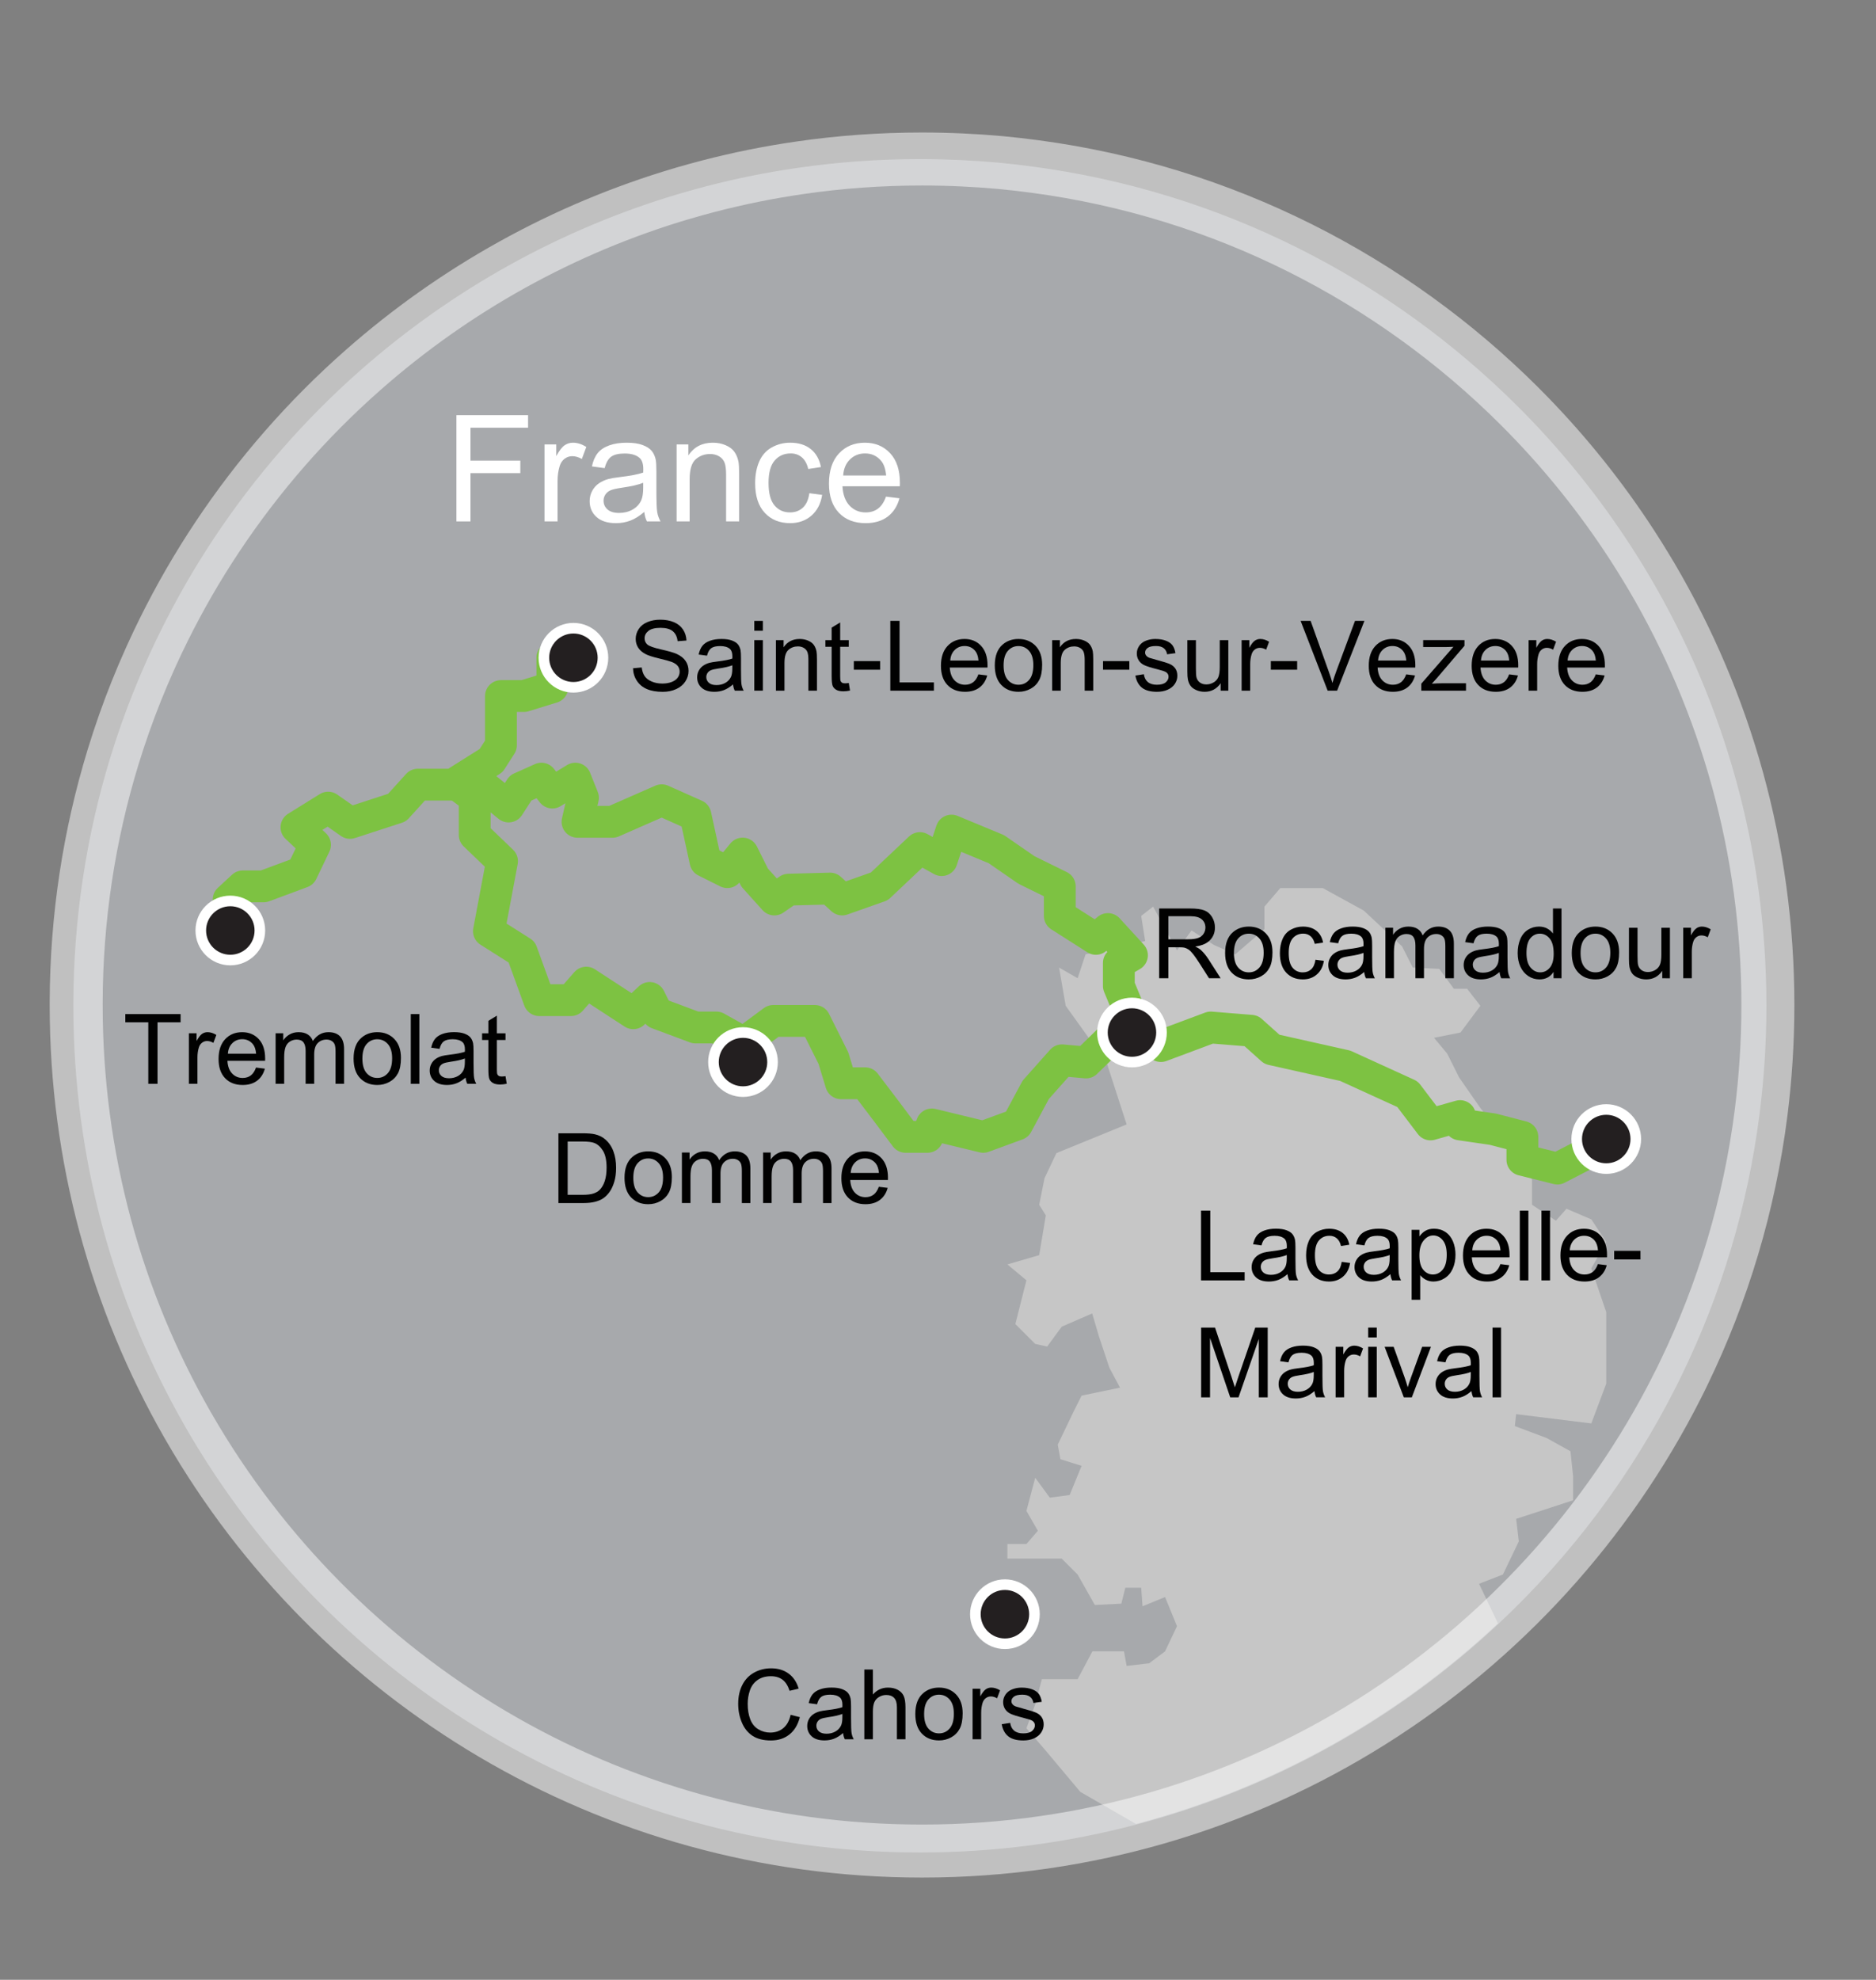<?xml version="1.0" encoding="utf-8"?>
<!-- Generator: Adobe Illustrator 16.0.0, SVG Export Plug-In . SVG Version: 6.00 Build 0)  -->
<!DOCTYPE svg PUBLIC "-//W3C//DTD SVG 1.1//EN" "http://www.w3.org/Graphics/SVG/1.1/DTD/svg11.dtd">
<svg version="1.1" id="Layer_1" xmlns="http://www.w3.org/2000/svg" xmlns:xlink="http://www.w3.org/1999/xlink" x="0px" y="0px"
	 width="354px" height="373.5px" viewBox="47.201 0 354 373.5" enable-background="new 47.201 0 354 373.5" xml:space="preserve">
<rect x="47.201" y="0" width="354" height="373.5" fill="#808080" stroke="none"/>
<path fill="#A7A9AC" d="M380.396,189.744c0,6.865-0.438,13.637-1.273,20.273v0.01c-2.219,17.465-7.254,34.039-14.643,49.264
	c-0.356,0.744-0.714,1.477-1.087,2.199c0,0.008,0,0.018-0.012,0.029c-26.272,52.106-80.264,87.84-142.594,87.84
	c-59.131,0-110.736-32.148-138.316-79.908c-0.126-0.199-0.241-0.408-0.357-0.615c-13.324-23.316-20.943-50.322-20.943-79.092v-0.461
	c0.042-16.042,2.457-31.519,6.899-46.109c0.667-2.195,1.388-4.369,2.141-6.522c1.453-4.118,3.074-8.162,4.85-12.123
	c0.136-0.314,0.282-0.627,0.427-0.94c0.712-1.558,1.444-3.115,2.207-4.64c2.999-6.052,6.363-11.883,10.085-17.474
	c7.775-11.694,17.055-22.312,27.57-31.561c17.18-15.133,37.643-26.618,60.185-33.276c0,0,0,0,0.011,0
	c1.661-0.491,3.334-0.951,5.016-1.389c5.57-1.442,11.267-2.603,17.067-3.438c7.555-1.108,15.288-1.672,23.158-1.672
	c4.986,0,9.908,0.23,14.776,0.668c2.206,0.209,4.401,0.459,6.575,0.753c35.479,4.734,67.262,21.132,91.393,45.21
	c7.494,7.483,14.256,15.708,20.148,24.549c1.673,2.509,3.272,5.079,4.817,7.682C372.411,132.693,380.396,160.283,380.396,189.744z"
	/>
<path fill="none" stroke="#A7A9AC" stroke-width="0.25" stroke-miterlimit="10" d="M380.397,189.742
	c0,6.869-0.439,13.64-1.279,20.279v0.011c-2.21,17.46-7.25,34.03-14.642,49.26c-0.35,0.74-0.71,1.479-1.079,2.2
	c0,0.01,0,0.02-0.021,0.029c-8.49,16.851-19.88,31.979-33.51,44.739c-19,17.812-42.36,31.011-68.311,37.841
	c-13.01,3.431-26.68,5.26-40.77,5.26c-59.13,0-110.74-32.149-138.32-79.909c-0.12-0.2-0.24-0.41-0.35-0.62
	c-13.33-23.311-20.95-50.32-20.95-79.09v-0.46c0.05-16.04,2.46-31.521,6.9-46.11c0.67-2.19,1.39-4.37,2.14-6.52
	c1.46-4.12,3.08-8.16,4.85-12.12c0.14-0.32,0.29-0.63,0.43-0.94c0.71-1.56,1.44-3.12,2.21-4.64c3-6.06,6.36-11.89,10.08-17.48
	c7.78-11.69,17.06-22.31,27.57-31.56c17.18-15.13,37.65-26.62,60.19-33.27c0,0,0,0,0.01,0c1.66-0.5,3.33-0.95,5.01-1.39
	c5.57-1.45,11.27-2.61,17.07-3.44c7.561-1.11,15.29-1.67,23.16-1.67c4.99,0,9.91,0.23,14.779,0.66c2.201,0.21,4.4,0.46,6.57,0.76
	c35.48,4.73,67.259,21.13,91.391,45.21c7.5,7.48,14.26,15.71,20.148,24.55c1.682,2.51,3.28,5.07,4.82,7.68
	C372.408,132.692,380.397,160.282,380.397,189.742z"/>
<path fill="#C6C6C6" d="M347.478,239.292l2.82,8.25v13.5l-2.82,7.5l-14.18-1.75l-0.25,2.25l6,2.25l4.5,2.5l0.5,4.75v4.5l-10.75,3.5
	l0.5,4.25l-3,6.25l-4.5,1.75l3.57,7.47c-19,17.812-42.36,31.01-68.311,37.84l-10.51-6.06l-6.5-7.75l-3.66-4.25l1.66-4.5l1.25-4.75
	h6.75l2.79-5.25h5.96l0.5,2.75l4.25-0.5l3-2.25l2.25-4.75l-2.25-5.5l-4.25,1.75l-0.25-3.5h-3l-0.75,3l-5,0.25l-3.25-5.75l-3-3
	h-10.25v-2.75h3.59l2.16-2.5l-2.16-3.75l1.66-6.25l2.75,3.75l3.75-0.5l2.25-5.5l-4-1.25l-0.5-2.75l3-6.25l1.5-3l7.25-1.5l-2-3.75
	l-2-6l-1.25-4.25l-5.75,2.5l-2.75,3.75l-2.25-0.5l-3.75-3.75l2.09-8.25l-3.59-3l6-1.75l1.25-7.5l-1.25-2l1-5l2.25-4.75l13.25-5.41
	l-3.75-11.59l-7.75-10.79l-1.25-7.21l3.5,2.01l1.5-4.51l11.25-2.5l-0.75-4.75l2.25-1.75l4.5,8.25l2.75-3.75l4.25,2.75l4,1.75
	l5.5-4.75v-4.25l3-3.5h8l7.75,4.25l7.221,6.75l2.029,4l5,0.25l2.75,3.75h2.5l2.5,3.21l-3.75,5.04l-5,1l2.5,3l2.25,4.5l4,5.75l6.25,8
	l3.5,5.5v4.75l4.5,3l2-2.25l4.68,2l2.82,4.25L347.478,239.292z"/>
<g>
	
		<polyline fill="none" stroke="#7DC242" stroke-width="6" stroke-linecap="round" stroke-linejoin="round" stroke-miterlimit="10" points="
		90.346,169.697 93.027,167.221 96.949,167.221 104.171,164.538 106.647,159.379 103.14,156.077 109.124,152.362 113.251,155.252 
		122.125,152.362 126.046,148.029 132.649,148.029 139.873,143.489 141.729,140.6 141.729,131.313 146.064,131.313 151.43,129.663 
		151.43,124.091 	"/>
	
		<polyline fill="none" stroke="#7DC242" stroke-width="6" stroke-linecap="round" stroke-linejoin="round" stroke-miterlimit="10" points="
		134.301,148.648 136.777,150.505 136.777,157.521 141.937,162.475 139.46,175.682 145.651,179.603 148.953,188.684 
		154.938,188.684 157.826,185.381 166.7,191.159 169.795,188.27 171.24,191.159 178.432,193.842 182.384,193.842 187.543,196.73 
		193.115,192.604 200.957,192.604 204.465,199.62 205.909,204.367 210.45,204.367 214.37,209.525 218.085,214.479 222.212,214.479 
		223.038,212.133 232.737,214.479 239.134,212.133 242.643,205.604 247.596,200.033 252.135,200.445 259.977,192.811 
		266.271,197.35 275.661,193.842 283.296,194.461 287.217,197.969 301.044,201.064 312.807,206.43 317.14,212.133 322.712,210.557 
		322.712,212.133 328.903,213.033 334.475,214.479 334.475,218.813 341.078,220.463 347.476,217.161 	"/>
	
		<polyline fill="none" stroke="#7DC242" stroke-width="6" stroke-linecap="round" stroke-linejoin="round" stroke-miterlimit="10" points="
		136.158,148.648 138.841,148.648 143.175,152.156 145.444,148.648 149.366,146.894 151.43,149.525 155.763,146.894 
		157.208,150.505 156.175,155.045 162.779,155.045 172.066,150.97 178.432,153.807 180.32,162.475 184.448,164.538 187.337,161.03 
		189.606,165.57 193.321,169.697 196.004,167.84 203.846,167.634 206.116,169.697 213.132,167.221 220.783,159.998 224.896,162.268 
		226.752,156.696 235.214,160.205 240.889,164.125 247.183,167.221 247.183,172.793 253.992,177.126 256.263,175.269 
		260.802,180.222 258.326,181.667 258.326,186 260.802,191.984 	"/>
</g>
<g>
	<path fill="#010101" d="M196.39,323.514l1.742,0.439c-0.365,1.431-1.022,2.521-1.97,3.271c-0.949,0.752-2.108,1.127-3.479,1.127
		c-1.418,0-2.572-0.289-3.461-0.865c-0.889-0.578-1.565-1.414-2.029-2.51c-0.464-1.097-0.696-2.271-0.696-3.528
		c0-1.37,0.262-2.565,0.786-3.587c0.524-1.021,1.269-1.795,2.236-2.324c0.966-0.53,2.03-0.795,3.191-0.795
		c1.316,0,2.424,0.335,3.322,1.006c0.898,0.67,1.523,1.611,1.876,2.828l-1.715,0.402c-0.305-0.957-0.748-1.654-1.329-2.092
		c-0.581-0.437-1.311-0.654-2.191-0.654c-1.011,0-1.857,0.242-2.536,0.727c-0.679,0.484-1.157,1.137-1.432,1.953
		s-0.413,1.66-0.413,2.527c0,1.119,0.163,2.096,0.489,2.932c0.326,0.834,0.833,1.459,1.521,1.871
		c0.688,0.414,1.434,0.619,2.236,0.619c0.975,0,1.801-0.281,2.478-0.844C195.693,325.454,196.15,324.621,196.39,323.514z"/>
	<path fill="#010101" d="M206.292,326.951c-0.599,0.51-1.175,0.869-1.728,1.078c-0.554,0.209-1.148,0.313-1.782,0.313
		c-1.047,0-1.853-0.256-2.415-0.768c-0.562-0.513-0.844-1.166-0.844-1.962c0-0.467,0.106-0.895,0.318-1.279
		c0.212-0.385,0.491-0.695,0.835-0.93c0.344-0.233,0.732-0.409,1.163-0.529c0.317-0.084,0.796-0.165,1.437-0.243
		c1.305-0.153,2.266-0.34,2.882-0.557c0.006-0.222,0.009-0.361,0.009-0.423c0-0.657-0.153-1.12-0.458-1.391
		c-0.413-0.365-1.026-0.548-1.84-0.548c-0.76,0-1.321,0.134-1.684,0.399c-0.362,0.267-0.63,0.738-0.803,1.414l-1.58-0.215
		c0.144-0.678,0.38-1.224,0.709-1.64c0.329-0.416,0.805-0.735,1.428-0.961c0.622-0.226,1.343-0.337,2.164-0.337
		c0.814,0,1.475,0.096,1.984,0.288c0.509,0.19,0.883,0.432,1.123,0.723c0.239,0.289,0.407,0.656,0.502,1.101
		c0.054,0.274,0.081,0.771,0.081,1.49v2.153c0,1.502,0.034,2.453,0.103,2.851c0.069,0.398,0.205,0.779,0.409,1.146h-1.688
		C206.448,327.793,206.34,327.4,206.292,326.951z M206.158,323.343c-0.586,0.239-1.466,0.442-2.639,0.61
		c-0.665,0.096-1.134,0.203-1.41,0.322c-0.276,0.121-0.488,0.295-0.637,0.525c-0.15,0.23-0.225,0.486-0.225,0.768
		c0,0.432,0.163,0.791,0.489,1.078c0.326,0.287,0.804,0.432,1.432,0.432c0.622,0,1.176-0.137,1.661-0.409s0.841-0.646,1.068-1.118
		c0.173-0.363,0.26-0.902,0.26-1.615L206.158,323.343L206.158,323.343z"/>
	<path fill="#010101" d="M210.296,328.128v-13.161h1.616v4.723c0.754-0.875,1.706-1.312,2.855-1.312c0.706,0,1.32,0.14,1.84,0.417
		c0.521,0.279,0.893,0.664,1.118,1.154s0.337,1.203,0.337,2.137v6.042h-1.616v-6.042c0-0.809-0.175-1.396-0.525-1.764
		c-0.35-0.369-0.845-0.553-1.486-0.553c-0.479,0-0.929,0.125-1.351,0.373c-0.422,0.247-0.723,0.584-0.902,1.01
		c-0.179,0.425-0.269,1.012-0.269,1.76v5.216H210.296L210.296,328.128z"/>
	<path fill="#010101" d="M219.92,323.361c0-1.766,0.491-3.074,1.473-3.924c0.82-0.707,1.819-1.061,2.999-1.061
		c1.311,0,2.382,0.43,3.214,1.288s1.248,2.046,1.248,3.562c0,1.227-0.184,2.19-0.552,2.895c-0.368,0.704-0.904,1.25-1.607,1.639
		c-0.703,0.389-1.471,0.584-2.303,0.584c-1.335,0-2.414-0.428-3.237-1.283C220.332,326.203,219.92,324.971,219.92,323.361z
		 M221.582,323.361c0,1.221,0.266,2.135,0.799,2.742c0.533,0.606,1.203,0.91,2.011,0.91c0.802,0,1.469-0.306,2.002-0.914
		c0.533-0.611,0.799-1.543,0.799-2.793c0-1.18-0.268-2.072-0.803-2.681c-0.535-0.608-1.202-0.911-1.998-0.911
		c-0.808,0-1.479,0.303-2.011,0.907C221.848,321.227,221.582,322.141,221.582,323.361z"/>
	<path fill="#010101" d="M230.729,328.128v-9.534h1.455v1.445c0.371-0.676,0.714-1.123,1.028-1.338s0.66-0.323,1.037-0.323
		c0.544,0,1.098,0.174,1.661,0.521l-0.556,1.5c-0.395-0.233-0.79-0.351-1.186-0.351c-0.353,0-0.67,0.106-0.951,0.319
		c-0.282,0.212-0.482,0.507-0.602,0.884c-0.18,0.575-0.27,1.203-0.27,1.886v4.991H230.729L230.729,328.128z"/>
	<path fill="#010101" d="M236.224,325.281l1.598-0.25c0.09,0.64,0.34,1.131,0.75,1.472c0.41,0.341,0.983,0.513,1.719,0.513
		c0.742,0,1.293-0.152,1.652-0.453c0.359-0.303,0.539-0.658,0.539-1.063c0-0.365-0.159-0.651-0.476-0.862
		c-0.221-0.144-0.772-0.326-1.652-0.548c-1.185-0.299-2.006-0.56-2.464-0.776c-0.458-0.219-0.805-0.521-1.042-0.906
		c-0.236-0.387-0.354-0.813-0.354-1.279c0-0.425,0.097-0.818,0.292-1.18c0.194-0.363,0.459-0.664,0.794-0.902
		c0.251-0.186,0.594-0.344,1.028-0.473s0.899-0.192,1.396-0.192c0.748,0,1.405,0.108,1.971,0.323s0.983,0.508,1.252,0.875
		c0.27,0.369,0.455,0.861,0.557,1.477l-1.58,0.217c-0.072-0.49-0.28-0.875-0.624-1.149c-0.344-0.274-0.831-0.412-1.459-0.412
		c-0.742,0-1.272,0.123-1.589,0.367c-0.317,0.246-0.476,0.532-0.476,0.862c0,0.209,0.066,0.397,0.198,0.564
		c0.131,0.174,0.338,0.318,0.619,0.432c0.162,0.061,0.638,0.197,1.428,0.412c1.143,0.307,1.94,0.557,2.393,0.75
		c0.452,0.195,0.807,0.479,1.064,0.85c0.257,0.371,0.386,0.832,0.386,1.382c0,0.539-0.157,1.047-0.471,1.522
		s-0.768,0.844-1.36,1.104s-1.263,0.391-2.011,0.391c-1.239,0-2.183-0.258-2.833-0.771
		C236.819,327.061,236.404,326.293,236.224,325.281z"/>
</g>
<circle fill="#231F20" stroke="#FFFFFF" stroke-width="2" stroke-miterlimit="10" cx="236.827" cy="304.532" r="5.575"/>
<circle fill="#231F20" stroke="#FFFFFF" stroke-width="2" stroke-miterlimit="10" cx="350.298" cy="214.888" r="5.575"/>
<g>
	<path fill="#010101" d="M152.577,226.964v-13.161h4.534c1.023,0,1.805,0.063,2.343,0.188c0.754,0.174,1.397,0.487,1.93,0.942
		c0.694,0.586,1.213,1.336,1.558,2.25c0.345,0.912,0.517,1.955,0.517,3.129c0,0.998-0.117,1.886-0.35,2.656
		c-0.233,0.771-0.533,1.411-0.898,1.917c-0.365,0.505-0.765,0.903-1.199,1.194c-0.434,0.29-0.958,0.51-1.571,0.659
		c-0.614,0.149-1.318,0.225-2.114,0.225H152.577z M154.319,225.41h2.81c0.868,0,1.549-0.08,2.042-0.242
		c0.494-0.161,0.887-0.389,1.181-0.682c0.413-0.413,0.734-0.969,0.965-1.666s0.346-1.543,0.346-2.536
		c0-1.376-0.226-2.435-0.678-3.173c-0.452-0.74-1.001-1.234-1.647-1.486c-0.467-0.18-1.218-0.27-2.253-0.27h-2.765L154.319,225.41
		L154.319,225.41z"/>
	<path fill="#010101" d="M165.047,222.197c0-1.766,0.491-3.074,1.473-3.924c0.82-0.707,1.819-1.061,2.999-1.061
		c1.311,0,2.382,0.43,3.214,1.288s1.248,2.046,1.248,3.562c0,1.227-0.184,2.19-0.552,2.895c-0.368,0.704-0.904,1.25-1.607,1.639
		c-0.703,0.389-1.471,0.584-2.303,0.584c-1.335,0-2.414-0.428-3.237-1.283C165.459,225.039,165.047,223.807,165.047,222.197z
		 M166.708,222.197c0,1.221,0.266,2.135,0.799,2.742c0.533,0.606,1.203,0.91,2.011,0.91c0.802,0,1.469-0.306,2.002-0.914
		c0.533-0.611,0.799-1.543,0.799-2.793c0-1.18-0.268-2.072-0.803-2.681c-0.535-0.608-1.202-0.911-1.998-0.911
		c-0.808,0-1.479,0.303-2.011,0.907C166.975,220.063,166.708,220.977,166.708,222.197z"/>
	<path fill="#010101" d="M175.875,226.964v-9.534h1.445v1.338c0.299-0.467,0.697-0.843,1.194-1.127
		c0.497-0.285,1.063-0.427,1.697-0.427c0.706,0,1.285,0.147,1.737,0.44c0.452,0.293,0.771,0.703,0.956,1.229
		c0.754-1.113,1.736-1.67,2.945-1.67c0.945,0,1.673,0.264,2.182,0.786c0.508,0.522,0.763,1.33,0.763,2.419v6.545h-1.607v-6.007
		c0-0.646-0.052-1.11-0.157-1.396c-0.105-0.285-0.295-0.514-0.57-0.688s-0.599-0.262-0.97-0.262c-0.67,0-1.227,0.225-1.67,0.67
		c-0.443,0.445-0.664,1.16-0.664,2.141v5.54h-1.616v-6.194c0-0.719-0.132-1.258-0.395-1.615c-0.263-0.359-0.694-0.539-1.293-0.539
		c-0.455,0-0.875,0.119-1.261,0.359c-0.386,0.238-0.666,0.588-0.839,1.049c-0.174,0.461-0.26,1.127-0.26,1.994v4.946h-1.617V226.964
		z"/>
	<path fill="#010101" d="M191.191,226.964v-9.534h1.445v1.338c0.299-0.467,0.697-0.843,1.194-1.127
		c0.497-0.285,1.063-0.427,1.697-0.427c0.706,0,1.285,0.147,1.737,0.44c0.452,0.293,0.771,0.703,0.956,1.229
		c0.754-1.113,1.736-1.67,2.945-1.67c0.945,0,1.673,0.264,2.182,0.786c0.508,0.522,0.763,1.33,0.763,2.419v6.545h-1.607v-6.007
		c0-0.646-0.052-1.11-0.157-1.396s-0.295-0.514-0.57-0.688s-0.599-0.262-0.97-0.262c-0.67,0-1.227,0.225-1.67,0.67
		c-0.443,0.445-0.664,1.16-0.664,2.141v5.54h-1.616v-6.194c0-0.719-0.132-1.258-0.395-1.615c-0.263-0.359-0.694-0.539-1.293-0.539
		c-0.455,0-0.875,0.119-1.261,0.359c-0.386,0.238-0.666,0.588-0.839,1.049c-0.174,0.461-0.26,1.127-0.26,1.994v4.946h-1.617V226.964
		z"/>
	<path fill="#010101" d="M213.034,223.895l1.67,0.205c-0.263,0.978-0.751,1.732-1.463,2.271c-0.712,0.539-1.622,0.809-2.729,0.809
		c-1.395,0-2.5-0.43-3.317-1.289c-0.817-0.857-1.226-2.063-1.226-3.613c0-1.604,0.413-2.849,1.239-3.733
		c0.826-0.887,1.897-1.329,3.214-1.329c1.275,0,2.316,0.436,3.124,1.303s1.212,2.088,1.212,3.662c0,0.096-0.003,0.239-0.009,0.432
		h-7.11c0.06,1.048,0.356,1.85,0.889,2.406c0.533,0.556,1.197,0.834,1.993,0.834c0.593,0,1.098-0.154,1.517-0.467
		C212.457,225.073,212.789,224.576,213.034,223.895z M207.729,221.281h5.324c-0.072-0.803-0.275-1.404-0.61-1.805
		c-0.515-0.623-1.182-0.935-2.002-0.935c-0.743,0-1.366,0.248-1.872,0.744C208.062,219.785,207.782,220.449,207.729,221.281z"/>
</g>
<g>
	<path fill="#010101" d="M265.937,184.556v-13.162h5.836c1.173,0,2.064,0.118,2.675,0.355c0.61,0.236,1.098,0.654,1.463,1.252
		c0.365,0.599,0.547,1.26,0.547,1.984c0,0.934-0.302,1.721-0.907,2.361c-0.604,0.64-1.538,1.047-2.801,1.221
		c0.46,0.222,0.811,0.44,1.05,0.655c0.509,0.467,0.99,1.051,1.445,1.751l2.29,3.582h-2.191l-1.742-2.738
		c-0.509-0.79-0.928-1.395-1.257-1.813c-0.329-0.418-0.624-0.712-0.884-0.88c-0.26-0.168-0.525-0.284-0.794-0.35
		c-0.198-0.042-0.521-0.063-0.97-0.063h-2.02v5.845H265.937L265.937,184.556z M267.679,177.203h3.744
		c0.796,0,1.419-0.082,1.868-0.247s0.79-0.428,1.023-0.79s0.35-0.756,0.35-1.181c0-0.623-0.226-1.134-0.678-1.535
		c-0.452-0.401-1.166-0.602-2.141-0.602h-4.166V177.203L267.679,177.203z"/>
	<path fill="#010101" d="M278.38,179.789c0-1.766,0.491-3.074,1.473-3.923c0.82-0.706,1.819-1.06,2.999-1.06
		c1.311,0,2.382,0.43,3.214,1.289c0.832,0.859,1.248,2.045,1.248,3.561c0,1.227-0.184,2.192-0.552,2.896
		c-0.368,0.703-0.904,1.249-1.607,1.638c-0.703,0.389-1.471,0.583-2.303,0.583c-1.335,0-2.414-0.428-3.237-1.284
		C278.792,182.631,278.38,181.398,278.38,179.789z M280.042,179.789c0,1.221,0.266,2.135,0.799,2.743
		c0.533,0.608,1.203,0.911,2.011,0.911c0.802,0,1.469-0.305,2.002-0.916c0.533-0.611,0.799-1.542,0.799-2.792
		c0-1.179-0.268-2.072-0.803-2.68c-0.535-0.608-1.202-0.911-1.998-0.911c-0.808,0-1.479,0.302-2.011,0.907
		C280.309,177.656,280.042,178.567,280.042,179.789z"/>
	<path fill="#010101" d="M295.429,181.063l1.589,0.207c-0.174,1.095-0.618,1.953-1.333,2.572c-0.715,0.62-1.593,0.929-2.635,0.929
		c-1.305,0-2.354-0.426-3.147-1.279s-1.189-2.075-1.189-3.667c0-1.029,0.17-1.93,0.512-2.702c0.342-0.772,0.86-1.351,1.558-1.737
		c0.698-0.386,1.456-0.579,2.276-0.579c1.036,0,1.882,0.262,2.541,0.786c0.659,0.524,1.081,1.268,1.266,2.231l-1.571,0.242
		c-0.149-0.64-0.415-1.122-0.794-1.445c-0.379-0.323-0.839-0.485-1.378-0.485c-0.814,0-1.476,0.292-1.984,0.875
		c-0.508,0.583-0.763,1.507-0.763,2.771c0,1.281,0.246,2.212,0.736,2.792c0.49,0.58,1.131,0.871,1.921,0.871
		c0.634,0,1.164-0.194,1.589-0.583C295.046,182.47,295.315,181.871,295.429,181.063z"/>
	<path fill="#010101" d="M304.623,183.379c-0.599,0.509-1.175,0.868-1.728,1.078c-0.554,0.209-1.148,0.314-1.782,0.314
		c-1.047,0-1.853-0.256-2.415-0.768c-0.562-0.512-0.844-1.166-0.844-1.961c0-0.467,0.106-0.894,0.318-1.279
		c0.212-0.386,0.491-0.696,0.835-0.929c0.344-0.233,0.732-0.41,1.163-0.53c0.317-0.084,0.796-0.165,1.437-0.243
		c1.305-0.155,2.266-0.341,2.882-0.557c0.006-0.221,0.009-0.362,0.009-0.422c0-0.658-0.153-1.122-0.458-1.392
		c-0.413-0.365-1.026-0.547-1.84-0.547c-0.76,0-1.321,0.133-1.684,0.399c-0.362,0.267-0.63,0.738-0.803,1.414l-1.58-0.215
		c0.144-0.676,0.38-1.223,0.709-1.639c0.329-0.416,0.805-0.736,1.428-0.96c0.622-0.225,1.343-0.337,2.164-0.337
		c0.814,0,1.475,0.096,1.984,0.288c0.509,0.191,0.883,0.432,1.123,0.723c0.239,0.29,0.407,0.657,0.502,1.1
		c0.054,0.275,0.081,0.772,0.081,1.49v2.155c0,1.502,0.034,2.453,0.103,2.851c0.069,0.398,0.205,0.779,0.409,1.145h-1.688
		C304.778,184.221,304.67,183.829,304.623,183.379z M304.488,179.771c-0.586,0.239-1.466,0.443-2.639,0.61
		c-0.665,0.096-1.134,0.204-1.41,0.323s-0.488,0.295-0.637,0.525c-0.15,0.23-0.225,0.486-0.225,0.768
		c0,0.431,0.163,0.79,0.489,1.077c0.326,0.288,0.804,0.431,1.432,0.431c0.622,0,1.176-0.136,1.661-0.409
		c0.485-0.272,0.841-0.645,1.068-1.118c0.173-0.365,0.26-0.904,0.26-1.616L304.488,179.771L304.488,179.771z"/>
	<path fill="#010101" d="M308.626,184.556v-9.535h1.445v1.338c0.299-0.467,0.696-0.842,1.193-1.126
		c0.497-0.285,1.063-0.427,1.697-0.427c0.706,0,1.285,0.147,1.737,0.44s0.771,0.704,0.956,1.23c0.754-1.113,1.735-1.67,2.944-1.67
		c0.945,0,1.674,0.262,2.183,0.786c0.508,0.524,0.763,1.33,0.763,2.419v6.545h-1.606v-6.006c0-0.646-0.053-1.111-0.157-1.396
		c-0.105-0.284-0.295-0.513-0.57-0.687c-0.275-0.174-0.599-0.261-0.97-0.261c-0.67,0-1.228,0.223-1.67,0.669
		c-0.443,0.446-0.664,1.16-0.664,2.141v5.54h-1.616v-6.195c0-0.718-0.132-1.257-0.395-1.616c-0.264-0.359-0.694-0.539-1.294-0.539
		c-0.454,0-0.875,0.12-1.261,0.359s-0.666,0.589-0.839,1.05c-0.174,0.461-0.26,1.125-0.26,1.993v4.947L308.626,184.556
		L308.626,184.556z"/>
	<path fill="#010101" d="M330.165,183.379c-0.599,0.509-1.175,0.868-1.728,1.078c-0.555,0.209-1.148,0.314-1.782,0.314
		c-1.047,0-1.854-0.256-2.415-0.768c-0.563-0.512-0.844-1.166-0.844-1.961c0-0.467,0.105-0.894,0.317-1.279
		c0.212-0.386,0.491-0.696,0.835-0.929s0.732-0.41,1.163-0.53c0.317-0.084,0.796-0.165,1.438-0.243
		c1.305-0.155,2.266-0.341,2.882-0.557c0.006-0.221,0.009-0.362,0.009-0.422c0-0.658-0.153-1.122-0.458-1.392
		c-0.413-0.365-1.026-0.547-1.84-0.547c-0.76,0-1.321,0.133-1.685,0.399c-0.361,0.267-0.63,0.738-0.803,1.414l-1.58-0.215
		c0.145-0.676,0.38-1.223,0.709-1.639s0.806-0.736,1.429-0.96c0.621-0.225,1.343-0.337,2.163-0.337c0.814,0,1.476,0.096,1.984,0.288
		c0.509,0.191,0.883,0.432,1.123,0.723c0.239,0.29,0.407,0.657,0.502,1.1c0.054,0.275,0.081,0.772,0.081,1.49v2.155
		c0,1.502,0.034,2.453,0.103,2.851c0.069,0.398,0.205,0.779,0.409,1.145h-1.688C330.32,184.221,330.212,183.829,330.165,183.379z
		 M330.03,179.771c-0.586,0.239-1.466,0.443-2.64,0.61c-0.665,0.096-1.134,0.204-1.409,0.323c-0.276,0.119-0.488,0.295-0.638,0.525
		s-0.225,0.486-0.225,0.768c0,0.431,0.163,0.79,0.489,1.077c0.325,0.288,0.804,0.431,1.432,0.431c0.622,0,1.176-0.136,1.661-0.409
		c0.484-0.272,0.841-0.645,1.067-1.118c0.174-0.365,0.261-0.904,0.261-1.616L330.03,179.771L330.03,179.771z"/>
	<path fill="#010101" d="M340.354,184.556v-1.203c-0.604,0.946-1.493,1.418-2.666,1.418c-0.761,0-1.46-0.209-2.098-0.628
		c-0.637-0.419-1.131-1.004-1.48-1.755c-0.351-0.751-0.525-1.615-0.525-2.59c0-0.952,0.159-1.815,0.477-2.59
		c0.316-0.775,0.793-1.369,1.427-1.782c0.634-0.413,1.344-0.62,2.128-0.62c0.574,0,1.086,0.121,1.535,0.364
		c0.448,0.242,0.813,0.558,1.095,0.947v-4.723h1.606v13.162H340.354z M335.246,179.797c0,1.221,0.257,2.134,0.771,2.738
		c0.516,0.604,1.122,0.907,1.822,0.907c0.707,0,1.308-0.289,1.8-0.866c0.493-0.577,0.741-1.459,0.741-2.644
		c0-1.305-0.251-2.263-0.754-2.873c-0.502-0.61-1.122-0.916-1.858-0.916c-0.718,0-1.317,0.293-1.8,0.88
		C335.487,177.61,335.246,178.535,335.246,179.797z"/>
	<path fill="#010101" d="M343.792,179.789c0-1.766,0.491-3.074,1.473-3.923c0.82-0.706,1.819-1.06,2.999-1.06
		c1.312,0,2.382,0.43,3.214,1.289c0.832,0.859,1.248,2.045,1.248,3.561c0,1.227-0.184,2.192-0.552,2.896
		c-0.368,0.703-0.904,1.249-1.606,1.638c-0.703,0.389-1.472,0.583-2.304,0.583c-1.335,0-2.414-0.428-3.236-1.284
		C344.204,182.631,343.792,181.398,343.792,179.789z M345.454,179.789c0,1.221,0.266,2.135,0.799,2.743
		c0.533,0.608,1.203,0.911,2.011,0.911c0.803,0,1.47-0.305,2.002-0.916c0.533-0.611,0.8-1.542,0.8-2.792
		c0-1.179-0.269-2.072-0.804-2.68s-1.202-0.911-1.998-0.911c-0.808,0-1.479,0.302-2.011,0.907
		C345.721,177.656,345.454,178.567,345.454,179.789z"/>
	<path fill="#010101" d="M360.868,184.556v-1.4c-0.742,1.077-1.75,1.616-3.025,1.616c-0.563,0-1.088-0.107-1.576-0.323
		c-0.487-0.215-0.85-0.486-1.086-0.813c-0.235-0.326-0.401-0.726-0.498-1.198c-0.065-0.317-0.099-0.82-0.099-1.508v-5.908h1.616
		v5.288c0,0.844,0.033,1.413,0.099,1.706c0.103,0.425,0.317,0.758,0.646,1.001c0.329,0.242,0.735,0.363,1.221,0.363
		s0.939-0.124,1.365-0.373c0.425-0.248,0.726-0.586,0.901-1.014c0.177-0.428,0.266-1.049,0.266-1.863v-5.108h1.616v9.535
		L360.868,184.556L360.868,184.556z"/>
	<path fill="#010101" d="M364.827,184.556v-9.535h1.455v1.446c0.371-0.676,0.714-1.123,1.027-1.338
		c0.314-0.215,0.66-0.323,1.037-0.323c0.544,0,1.099,0.174,1.661,0.521l-0.556,1.499c-0.396-0.233-0.79-0.35-1.187-0.35
		c-0.353,0-0.67,0.106-0.95,0.319c-0.282,0.212-0.482,0.507-0.603,0.884c-0.18,0.575-0.27,1.203-0.27,1.885v4.992H364.827
		L364.827,184.556z"/>
</g>
<g>
	<path fill="#010101" d="M273.838,241.557v-13.162h1.742v11.607h6.482v1.555H273.838z"/>
	<path fill="#010101" d="M290.151,240.379c-0.599,0.51-1.175,0.869-1.728,1.078c-0.554,0.209-1.148,0.314-1.782,0.314
		c-1.047,0-1.853-0.256-2.415-0.769c-0.562-0.512-0.844-1.166-0.844-1.962c0-0.467,0.106-0.895,0.318-1.279
		c0.212-0.385,0.491-0.695,0.835-0.929c0.344-0.233,0.732-0.41,1.163-0.53c0.317-0.084,0.796-0.164,1.437-0.242
		c1.305-0.154,2.266-0.341,2.882-0.558c0.006-0.221,0.009-0.36,0.009-0.422c0-0.658-0.153-1.121-0.458-1.392
		c-0.413-0.364-1.026-0.547-1.84-0.547c-0.76,0-1.321,0.133-1.684,0.398c-0.362,0.268-0.63,0.738-0.803,1.414l-1.58-0.215
		c0.144-0.678,0.38-1.223,0.709-1.639s0.805-0.736,1.428-0.961c0.622-0.226,1.343-0.338,2.164-0.338
		c0.814,0,1.475,0.096,1.984,0.288c0.509,0.191,0.883,0.433,1.123,0.724c0.239,0.289,0.407,0.655,0.502,1.1
		c0.054,0.275,0.081,0.771,0.081,1.49v2.154c0,1.502,0.034,2.452,0.103,2.851c0.069,0.397,0.205,0.778,0.409,1.145h-1.688
		C290.307,241.221,290.199,240.828,290.151,240.379z M290.016,236.771c-0.586,0.238-1.466,0.441-2.639,0.609
		c-0.665,0.096-1.134,0.203-1.41,0.323c-0.276,0.12-0.488,0.295-0.637,0.524c-0.15,0.23-0.225,0.486-0.225,0.769
		c0,0.431,0.163,0.79,0.489,1.077c0.326,0.287,0.804,0.432,1.432,0.432c0.622,0,1.176-0.137,1.661-0.408
		c0.485-0.272,0.841-0.646,1.068-1.119c0.173-0.363,0.26-0.902,0.26-1.614L290.016,236.771L290.016,236.771z"/>
	<path fill="#010101" d="M300.376,238.063l1.589,0.207c-0.174,1.096-0.618,1.953-1.333,2.571c-0.715,0.619-1.593,0.931-2.635,0.931
		c-1.305,0-2.354-0.428-3.147-1.279c-0.793-0.854-1.189-2.076-1.189-3.668c0-1.029,0.17-1.93,0.512-2.702
		c0.342-0.772,0.86-1.351,1.558-1.737c0.698-0.386,1.456-0.578,2.276-0.578c1.036,0,1.882,0.262,2.541,0.785
		c0.659,0.523,1.081,1.268,1.266,2.23l-1.571,0.242c-0.149-0.642-0.415-1.123-0.794-1.445c-0.379-0.323-0.839-0.484-1.378-0.484
		c-0.814,0-1.476,0.291-1.984,0.875s-0.763,1.508-0.763,2.771c0,1.28,0.246,2.212,0.736,2.793c0.491,0.579,1.131,0.87,1.921,0.87
		c0.634,0,1.164-0.194,1.589-0.584C299.994,239.47,300.263,238.871,300.376,238.063z"/>
	<path fill="#010101" d="M309.57,240.379c-0.6,0.51-1.176,0.869-1.729,1.078c-0.554,0.209-1.147,0.314-1.782,0.314
		c-1.046,0-1.853-0.256-2.415-0.769c-0.562-0.512-0.844-1.166-0.844-1.962c0-0.467,0.106-0.895,0.318-1.279s0.491-0.695,0.835-0.929
		c0.344-0.233,0.732-0.41,1.163-0.53c0.317-0.084,0.796-0.164,1.437-0.242c1.306-0.154,2.267-0.341,2.882-0.558
		c0.007-0.221,0.01-0.36,0.01-0.422c0-0.658-0.153-1.121-0.458-1.392c-0.413-0.364-1.026-0.547-1.841-0.547
		c-0.76,0-1.32,0.133-1.684,0.398c-0.362,0.268-0.63,0.738-0.803,1.414l-1.58-0.215c0.144-0.678,0.38-1.223,0.709-1.639
		s0.805-0.736,1.428-0.961c0.622-0.226,1.343-0.338,2.164-0.338c0.814,0,1.476,0.096,1.984,0.288
		c0.509,0.191,0.883,0.433,1.123,0.724c0.238,0.289,0.406,0.655,0.502,1.1c0.054,0.275,0.081,0.771,0.081,1.49v2.154
		c0,1.502,0.034,2.452,0.103,2.851c0.069,0.397,0.205,0.778,0.409,1.145h-1.688C309.726,241.221,309.618,240.828,309.57,240.379z
		 M309.435,236.771c-0.586,0.238-1.466,0.441-2.639,0.609c-0.665,0.096-1.134,0.203-1.41,0.323c-0.276,0.12-0.488,0.295-0.637,0.524
		c-0.15,0.23-0.225,0.486-0.225,0.769c0,0.431,0.163,0.79,0.489,1.077c0.326,0.287,0.804,0.432,1.432,0.432
		c0.622,0,1.176-0.137,1.661-0.408c0.484-0.272,0.841-0.646,1.067-1.119c0.173-0.363,0.26-0.902,0.26-1.614L309.435,236.771
		L309.435,236.771z"/>
	<path fill="#010101" d="M313.574,245.209v-13.188h1.473v1.237c0.347-0.483,0.739-0.848,1.176-1.09
		c0.438-0.243,0.968-0.364,1.589-0.364c0.814,0,1.532,0.211,2.154,0.629c0.623,0.42,1.092,1.01,1.41,1.772
		c0.317,0.765,0.476,1.601,0.476,2.51c0,0.976-0.175,1.854-0.524,2.636c-0.351,0.78-0.859,1.379-1.526,1.795
		s-1.369,0.625-2.104,0.625c-0.539,0-1.022-0.114-1.45-0.342s-0.78-0.515-1.055-0.861v4.641H313.574z M315.037,236.842
		c0,1.229,0.249,2.135,0.745,2.721c0.497,0.588,1.098,0.881,1.805,0.881c0.718,0,1.333-0.305,1.845-0.911
		c0.513-0.607,0.769-1.55,0.769-2.824c0-1.215-0.25-2.124-0.75-2.729c-0.5-0.604-1.098-0.905-1.791-0.905
		c-0.688,0-1.297,0.321-1.827,0.965C315.302,234.68,315.037,235.615,315.037,236.842z"/>
	<path fill="#010101" d="M330.326,238.484l1.67,0.207c-0.263,0.977-0.751,1.731-1.463,2.271s-1.622,0.81-2.729,0.81
		c-1.395,0-2.5-0.431-3.316-1.289c-0.817-0.858-1.227-2.063-1.227-3.613c0-1.604,0.413-2.85,1.239-3.734
		c0.826-0.887,1.897-1.328,3.214-1.328c1.275,0,2.316,0.435,3.124,1.301c0.809,0.869,1.212,2.09,1.212,3.664
		c0,0.096-0.003,0.238-0.009,0.431h-7.11c0.061,1.048,0.356,1.85,0.89,2.405c0.533,0.557,1.196,0.836,1.993,0.836
		c0.593,0,1.098-0.155,1.517-0.467C329.749,239.664,330.081,239.168,330.326,238.484z M325.021,235.873h5.323
		c-0.071-0.803-0.274-1.404-0.609-1.805c-0.516-0.623-1.183-0.935-2.002-0.935c-0.743,0-1.366,0.248-1.872,0.744
		C325.354,234.377,325.074,235.041,325.021,235.873z"/>
	<path fill="#010101" d="M333.989,241.557v-13.162h1.616v13.162H333.989z"/>
	<path fill="#010101" d="M338.074,241.557v-13.162h1.616v13.162H338.074z"/>
	<path fill="#010101" d="M348.722,238.484l1.67,0.207c-0.263,0.977-0.751,1.731-1.463,2.271s-1.622,0.81-2.729,0.81
		c-1.396,0-2.5-0.431-3.317-1.289c-0.816-0.858-1.226-2.063-1.226-3.613c0-1.604,0.413-2.85,1.239-3.734
		c0.825-0.887,1.896-1.328,3.214-1.328c1.274,0,2.315,0.435,3.124,1.301c0.808,0.869,1.212,2.09,1.212,3.664
		c0,0.096-0.003,0.238-0.01,0.431h-7.109c0.06,1.048,0.355,1.85,0.889,2.405c0.533,0.557,1.197,0.836,1.993,0.836
		c0.593,0,1.098-0.155,1.517-0.467C348.145,239.664,348.476,239.168,348.722,238.484z M343.416,235.873h5.324
		c-0.072-0.803-0.275-1.404-0.61-1.805c-0.515-0.623-1.182-0.935-2.002-0.935c-0.743,0-1.366,0.248-1.872,0.744
		C343.75,234.377,343.47,235.041,343.416,235.873z"/>
	<path fill="#010101" d="M351.792,237.605v-1.625h4.965v1.625H351.792z"/>
	<path fill="#010101" d="M273.856,263.619v-13.161h2.622l3.115,9.319c0.287,0.867,0.497,1.518,0.628,1.947
		c0.149-0.479,0.383-1.183,0.7-2.109l3.151-9.157h2.343v13.161h-1.679v-11.016l-3.824,11.016h-1.571l-3.807-11.203v11.203H273.856
		L273.856,263.619z"/>
	<path fill="#010101" d="M295.242,262.443c-0.599,0.509-1.175,0.867-1.728,1.078c-0.554,0.209-1.148,0.313-1.782,0.313
		c-1.047,0-1.853-0.256-2.415-0.768c-0.562-0.513-0.844-1.166-0.844-1.963c0-0.467,0.106-0.893,0.318-1.278s0.491-0.695,0.835-0.929
		c0.344-0.234,0.732-0.41,1.163-0.53c0.317-0.084,0.796-0.164,1.437-0.242c1.305-0.155,2.266-0.341,2.882-0.558
		c0.006-0.221,0.009-0.36,0.009-0.422c0-0.658-0.153-1.121-0.458-1.392c-0.413-0.364-1.026-0.548-1.84-0.548
		c-0.76,0-1.321,0.134-1.684,0.4c-0.362,0.266-0.63,0.736-0.803,1.414l-1.58-0.217c0.144-0.677,0.38-1.223,0.709-1.639
		s0.805-0.736,1.428-0.96c0.622-0.226,1.343-0.338,2.164-0.338c0.814,0,1.475,0.096,1.984,0.288c0.509,0.19,0.883,0.433,1.123,0.723
		c0.239,0.29,0.407,0.657,0.502,1.1c0.054,0.275,0.081,0.772,0.081,1.49v2.155c0,1.502,0.034,2.452,0.103,2.851
		c0.069,0.397,0.205,0.778,0.409,1.145h-1.688C295.397,263.285,295.29,262.893,295.242,262.443z M295.107,258.834
		c-0.586,0.24-1.466,0.443-2.639,0.611c-0.665,0.096-1.134,0.203-1.41,0.322c-0.275,0.119-0.488,0.295-0.637,0.524
		c-0.15,0.229-0.225,0.485-0.225,0.769c0,0.432,0.163,0.791,0.489,1.078c0.326,0.286,0.804,0.43,1.432,0.43
		c0.622,0,1.176-0.135,1.661-0.408c0.485-0.271,0.841-0.645,1.068-1.117c0.173-0.365,0.26-0.904,0.26-1.616L295.107,258.834
		L295.107,258.834z"/>
	<path fill="#010101" d="M299.228,263.619v-9.534h1.455v1.446c0.371-0.678,0.714-1.123,1.028-1.338
		c0.314-0.217,0.66-0.324,1.037-0.324c0.544,0,1.098,0.174,1.661,0.521l-0.556,1.498c-0.395-0.232-0.79-0.351-1.186-0.351
		c-0.353,0-0.67,0.106-0.951,0.319c-0.282,0.211-0.482,0.507-0.602,0.884c-0.18,0.575-0.27,1.202-0.27,1.886v4.991L299.228,263.619
		L299.228,263.619z"/>
	<path fill="#010101" d="M305.378,252.316v-1.858h1.616v1.858H305.378z M305.378,263.619v-9.534h1.616v9.534H305.378z"/>
	<path fill="#010101" d="M312.102,263.619l-3.627-9.534h1.706l2.047,5.71c0.222,0.617,0.426,1.257,0.61,1.922
		c0.145-0.504,0.344-1.107,0.602-1.814l2.119-5.816h1.661l-3.608,9.534L312.102,263.619L312.102,263.619z"/>
	<path fill="#010101" d="M324.869,262.443c-0.6,0.509-1.175,0.867-1.729,1.078c-0.554,0.209-1.147,0.313-1.781,0.313
		c-1.048,0-1.854-0.256-2.415-0.768c-0.563-0.513-0.845-1.166-0.845-1.963c0-0.467,0.106-0.893,0.318-1.278s0.491-0.695,0.835-0.929
		c0.344-0.234,0.732-0.41,1.163-0.53c0.317-0.084,0.796-0.164,1.437-0.242c1.306-0.155,2.267-0.341,2.883-0.558
		c0.006-0.221,0.009-0.36,0.009-0.422c0-0.658-0.153-1.121-0.458-1.392c-0.413-0.364-1.026-0.548-1.84-0.548
		c-0.761,0-1.321,0.134-1.685,0.4c-0.361,0.266-0.63,0.736-0.803,1.414l-1.58-0.217c0.145-0.677,0.38-1.223,0.709-1.639
		s0.805-0.736,1.428-0.96c0.622-0.226,1.344-0.338,2.164-0.338c0.814,0,1.476,0.096,1.984,0.288c0.509,0.19,0.883,0.433,1.123,0.723
		c0.239,0.29,0.407,0.657,0.502,1.1c0.054,0.275,0.081,0.772,0.081,1.49v2.155c0,1.502,0.034,2.452,0.103,2.851
		c0.069,0.397,0.205,0.778,0.409,1.145h-1.688C325.024,263.285,324.917,262.893,324.869,262.443z M324.734,258.834
		c-0.586,0.24-1.467,0.443-2.64,0.611c-0.665,0.096-1.134,0.203-1.41,0.322c-0.274,0.119-0.487,0.295-0.637,0.524
		s-0.225,0.485-0.225,0.769c0,0.432,0.163,0.791,0.489,1.078c0.325,0.286,0.804,0.43,1.432,0.43c0.622,0,1.176-0.135,1.661-0.408
		c0.484-0.271,0.841-0.645,1.067-1.117c0.174-0.365,0.261-0.904,0.261-1.616L324.734,258.834L324.734,258.834z"/>
	<path fill="#010101" d="M328.837,263.619v-13.161h1.616v13.161H328.837z"/>
</g>
<g>
	<path fill="#010101" d="M166.652,126.068l1.643-0.144c0.078,0.658,0.259,1.198,0.543,1.621c0.284,0.422,0.726,0.763,1.324,1.023
		c0.598,0.26,1.271,0.39,2.02,0.39c0.664,0,1.25-0.099,1.759-0.296c0.509-0.198,0.888-0.468,1.136-0.813
		c0.249-0.344,0.373-0.72,0.373-1.127c0-0.413-0.12-0.773-0.359-1.082c-0.239-0.309-0.634-0.567-1.185-0.777
		c-0.353-0.138-1.134-0.352-2.343-0.642c-1.209-0.29-2.056-0.564-2.541-0.821c-0.628-0.329-1.097-0.737-1.405-1.226
		c-0.308-0.488-0.462-1.034-0.462-1.638c0-0.665,0.188-1.285,0.566-1.863c0.377-0.578,0.927-1.016,1.652-1.315
		c0.724-0.299,1.529-0.449,2.415-0.449c0.976,0,1.836,0.157,2.581,0.471c0.745,0.314,1.318,0.776,1.719,1.387
		c0.401,0.61,0.616,1.302,0.646,2.074l-1.67,0.125c-0.09-0.832-0.394-1.46-0.911-1.885c-0.518-0.425-1.283-0.637-2.294-0.637
		c-1.054,0-1.821,0.193-2.303,0.579c-0.482,0.386-0.723,0.851-0.723,1.396c0,0.473,0.17,0.862,0.512,1.167
		c0.335,0.305,1.21,0.618,2.626,0.938c1.415,0.32,2.386,0.6,2.913,0.84c0.766,0.353,1.332,0.8,1.697,1.342
		c0.365,0.542,0.548,1.166,0.548,1.872c0,0.7-0.201,1.36-0.602,1.979c-0.401,0.62-0.977,1.102-1.729,1.445
		c-0.751,0.344-1.597,0.517-2.536,0.517c-1.191,0-2.189-0.174-2.994-0.521c-0.805-0.347-1.437-0.869-1.894-1.566
		C166.917,127.737,166.675,126.948,166.652,126.068z"/>
	<path fill="#010101" d="M185.523,129.121c-0.599,0.509-1.175,0.868-1.728,1.078c-0.554,0.209-1.148,0.314-1.782,0.314
		c-1.047,0-1.853-0.256-2.415-0.768c-0.562-0.512-0.844-1.166-0.844-1.961c0-0.467,0.106-0.894,0.318-1.279
		c0.212-0.386,0.491-0.696,0.835-0.929c0.344-0.233,0.732-0.41,1.163-0.53c0.317-0.084,0.796-0.165,1.437-0.243
		c1.305-0.155,2.266-0.341,2.882-0.557c0.006-0.221,0.009-0.362,0.009-0.422c0-0.658-0.153-1.122-0.458-1.392
		c-0.413-0.365-1.026-0.547-1.84-0.547c-0.76,0-1.321,0.133-1.684,0.399c-0.362,0.267-0.63,0.738-0.803,1.414l-1.58-0.215
		c0.144-0.676,0.38-1.223,0.709-1.639c0.329-0.416,0.805-0.736,1.428-0.96c0.622-0.225,1.343-0.337,2.164-0.337
		c0.814,0,1.475,0.096,1.984,0.288c0.509,0.191,0.883,0.432,1.123,0.723c0.239,0.29,0.407,0.657,0.502,1.1
		c0.054,0.275,0.081,0.772,0.081,1.49v2.155c0,1.502,0.034,2.453,0.103,2.851c0.069,0.397,0.205,0.779,0.409,1.145h-1.688
		C185.679,129.962,185.571,129.57,185.523,129.121z M185.388,125.512c-0.586,0.239-1.466,0.443-2.639,0.61
		c-0.665,0.096-1.134,0.204-1.41,0.323c-0.276,0.119-0.488,0.295-0.637,0.525c-0.15,0.23-0.225,0.486-0.225,0.768
		c0,0.431,0.163,0.79,0.489,1.077c0.326,0.288,0.804,0.431,1.432,0.431c0.622,0,1.176-0.136,1.661-0.409
		c0.485-0.272,0.841-0.645,1.068-1.118c0.173-0.365,0.26-0.904,0.26-1.616L185.388,125.512L185.388,125.512z"/>
	<path fill="#010101" d="M189.536,118.994v-1.858h1.616v1.858H189.536z M189.536,130.297v-9.535h1.616v9.535H189.536z"/>
	<path fill="#010101" d="M193.612,130.297v-9.535h1.455v1.356c0.7-1.047,1.711-1.571,3.034-1.571c0.575,0,1.103,0.104,1.585,0.31
		c0.481,0.207,0.842,0.478,1.082,0.813c0.239,0.335,0.407,0.733,0.503,1.194c0.06,0.299,0.09,0.823,0.09,1.571v5.862h-1.616v-5.8
		c0-0.658-0.063-1.15-0.188-1.477c-0.125-0.326-0.349-0.587-0.669-0.781c-0.32-0.194-0.696-0.292-1.126-0.292
		c-0.688,0-1.283,0.219-1.782,0.656c-0.5,0.437-0.75,1.266-0.75,2.487v5.207H193.612z"/>
	<path fill="#010101" d="M207.366,128.852l0.233,1.427c-0.455,0.096-0.862,0.144-1.221,0.144c-0.587,0-1.042-0.093-1.365-0.278
		c-0.323-0.185-0.551-0.429-0.683-0.731c-0.131-0.302-0.197-0.938-0.197-1.908v-5.485h-1.185v-1.257h1.185v-2.361l1.607-0.97v3.331
		h1.625v1.257h-1.625v5.575c0,0.461,0.028,0.757,0.085,0.889c0.057,0.132,0.149,0.236,0.278,0.314
		c0.128,0.078,0.313,0.117,0.552,0.117C206.836,128.914,207.072,128.894,207.366,128.852z"/>
	<path fill="#010101" d="M208.317,126.347v-1.625h4.965v1.625H208.317z"/>
	<path fill="#010101" d="M215.204,130.297v-13.162h1.742v11.608h6.482v1.553L215.204,130.297L215.204,130.297z"/>
	<path fill="#010101" d="M231.821,127.227l1.67,0.207c-0.263,0.976-0.751,1.732-1.463,2.271c-0.712,0.539-1.622,0.808-2.729,0.808
		c-1.395,0-2.5-0.429-3.317-1.288s-1.226-2.063-1.226-3.614c0-1.604,0.413-2.849,1.239-3.735c0.826-0.886,1.897-1.329,3.214-1.329
		c1.275,0,2.316,0.434,3.124,1.302c0.808,0.868,1.212,2.089,1.212,3.663c0,0.096-0.003,0.239-0.009,0.431h-7.11
		c0.06,1.048,0.356,1.85,0.889,2.406c0.533,0.556,1.197,0.835,1.993,0.835c0.593,0,1.098-0.156,1.517-0.467
		C231.244,128.406,231.576,127.909,231.821,127.227z M226.516,124.614h5.324c-0.072-0.802-0.275-1.403-0.61-1.804
		c-0.515-0.623-1.182-0.934-2.002-0.934c-0.743,0-1.366,0.249-1.872,0.745C226.849,123.118,226.569,123.782,226.516,124.614z"/>
	<path fill="#010101" d="M234.918,125.53c0-1.766,0.491-3.074,1.473-3.923c0.82-0.706,1.819-1.06,2.999-1.06
		c1.311,0,2.382,0.43,3.214,1.289s1.248,2.045,1.248,3.56c0,1.227-0.184,2.192-0.552,2.896c-0.368,0.703-0.904,1.249-1.607,1.638
		c-0.703,0.389-1.471,0.583-2.303,0.583c-1.335,0-2.414-0.428-3.237-1.284C235.33,128.373,234.918,127.14,234.918,125.53z
		 M236.58,125.53c0,1.221,0.266,2.135,0.799,2.743c0.533,0.608,1.203,0.911,2.011,0.911c0.802,0,1.469-0.305,2.002-0.916
		c0.533-0.611,0.799-1.542,0.799-2.792c0-1.179-0.268-2.072-0.803-2.68c-0.535-0.608-1.202-0.911-1.998-0.911
		c-0.808,0-1.479,0.302-2.011,0.907C236.847,123.397,236.58,124.309,236.58,125.53z"/>
	<path fill="#010101" d="M245.746,130.297v-9.535h1.455v1.356c0.7-1.047,1.711-1.571,3.034-1.571c0.575,0,1.103,0.104,1.585,0.31
		c0.481,0.207,0.842,0.478,1.082,0.813c0.239,0.335,0.407,0.733,0.503,1.194c0.06,0.299,0.09,0.823,0.09,1.571v5.862h-1.616v-5.8
		c0-0.658-0.063-1.15-0.188-1.477c-0.125-0.326-0.349-0.587-0.669-0.781c-0.32-0.194-0.696-0.292-1.126-0.292
		c-0.688,0-1.283,0.219-1.782,0.656c-0.5,0.437-0.75,1.266-0.75,2.487v5.207H245.746z"/>
	<path fill="#010101" d="M255.343,126.347v-1.625h4.965v1.625H255.343z"/>
	<path fill="#010101" d="M261.448,127.451l1.598-0.251c0.09,0.64,0.34,1.131,0.75,1.472c0.41,0.341,0.983,0.512,1.719,0.512
		c0.742,0,1.293-0.151,1.652-0.453s0.539-0.657,0.539-1.064c0-0.365-0.159-0.652-0.476-0.862c-0.221-0.144-0.772-0.326-1.652-0.548
		c-1.185-0.299-2.006-0.558-2.464-0.776c-0.458-0.219-0.805-0.521-1.042-0.907c-0.236-0.386-0.354-0.813-0.354-1.28
		c0-0.425,0.097-0.818,0.292-1.18c0.194-0.362,0.459-0.663,0.794-0.902c0.251-0.186,0.594-0.343,1.028-0.472
		c0.434-0.128,0.899-0.193,1.396-0.193c0.748,0,1.405,0.108,1.971,0.323c0.566,0.215,0.983,0.507,1.252,0.875
		c0.269,0.368,0.455,0.86,0.557,1.477l-1.58,0.216c-0.072-0.491-0.28-0.874-0.624-1.149c-0.344-0.275-0.831-0.413-1.459-0.413
		c-0.742,0-1.272,0.123-1.589,0.368c-0.317,0.246-0.476,0.533-0.476,0.862c0,0.21,0.066,0.398,0.198,0.566
		c0.131,0.173,0.338,0.317,0.619,0.431c0.162,0.06,0.638,0.198,1.428,0.413c1.143,0.305,1.94,0.555,2.393,0.75
		c0.452,0.195,0.807,0.478,1.064,0.849c0.257,0.371,0.386,0.832,0.386,1.382c0,0.539-0.157,1.046-0.471,1.522
		s-0.768,0.844-1.36,1.104c-0.592,0.261-1.263,0.391-2.011,0.391c-1.239,0-2.183-0.257-2.833-0.772
		C262.043,129.227,261.627,128.462,261.448,127.451z"/>
	<path fill="#010101" d="M277.536,130.297v-1.4c-0.742,1.077-1.75,1.616-3.025,1.616c-0.563,0-1.088-0.107-1.576-0.323
		c-0.488-0.215-0.85-0.486-1.086-0.813c-0.236-0.326-0.402-0.726-0.498-1.198c-0.066-0.317-0.099-0.82-0.099-1.508v-5.908h1.616
		v5.288c0,0.844,0.033,1.413,0.099,1.706c0.102,0.425,0.317,0.758,0.646,1.001c0.329,0.242,0.736,0.363,1.221,0.363
		s0.939-0.124,1.365-0.373c0.425-0.248,0.726-0.586,0.902-1.014c0.176-0.428,0.265-1.049,0.265-1.863v-5.108h1.616v9.535
		L277.536,130.297L277.536,130.297z"/>
	<path fill="#010101" d="M281.495,130.297v-9.535h1.455v1.446c0.371-0.676,0.714-1.123,1.028-1.338s0.66-0.323,1.037-0.323
		c0.544,0,1.098,0.174,1.661,0.521l-0.556,1.499c-0.395-0.233-0.79-0.35-1.186-0.35c-0.353,0-0.67,0.106-0.951,0.319
		c-0.282,0.212-0.482,0.507-0.602,0.884c-0.18,0.575-0.27,1.203-0.27,1.885v4.992H281.495z"/>
	<path fill="#010101" d="M287.008,126.347v-1.625h4.965v1.625H287.008z"/>
	<path fill="#010101" d="M297.728,130.297l-5.1-13.162h1.886l3.42,9.563c0.275,0.766,0.506,1.484,0.691,2.155
		c0.203-0.718,0.44-1.437,0.709-2.155l3.555-9.563h1.778l-5.153,13.162H297.728z"/>
	<path fill="#010101" d="M312.55,127.227l1.67,0.207c-0.263,0.976-0.751,1.732-1.463,2.271s-1.622,0.808-2.729,0.808
		c-1.396,0-2.5-0.429-3.317-1.288c-0.817-0.859-1.226-2.063-1.226-3.614c0-1.604,0.413-2.849,1.239-3.735
		c0.826-0.886,1.897-1.329,3.214-1.329c1.275,0,2.316,0.434,3.124,1.302c0.809,0.868,1.213,2.089,1.213,3.663
		c0,0.096-0.003,0.239-0.01,0.431h-7.109c0.06,1.048,0.355,1.85,0.889,2.406s1.197,0.835,1.993,0.835
		c0.593,0,1.098-0.156,1.517-0.467C311.973,128.406,312.304,127.909,312.55,127.227z M307.244,124.614h5.324
		c-0.072-0.802-0.275-1.403-0.61-1.804c-0.515-0.623-1.182-0.934-2.002-0.934c-0.743,0-1.366,0.249-1.872,0.745
		C307.578,123.118,307.298,123.782,307.244,124.614z"/>
	<path fill="#010101" d="M315.396,130.297v-1.311l6.068-6.967c-0.688,0.036-1.296,0.054-1.823,0.054h-3.887v-1.312h7.793v1.068
		l-5.163,6.051l-0.997,1.104c0.725-0.054,1.404-0.081,2.038-0.081h4.408v1.392L315.396,130.297L315.396,130.297z"/>
	<path fill="#010101" d="M331.969,127.227l1.67,0.207c-0.263,0.976-0.751,1.732-1.463,2.271s-1.622,0.808-2.729,0.808
		c-1.396,0-2.5-0.429-3.317-1.288c-0.816-0.859-1.226-2.063-1.226-3.614c0-1.604,0.413-2.849,1.238-3.735
		c0.826-0.886,1.897-1.329,3.215-1.329c1.274,0,2.315,0.434,3.124,1.302c0.808,0.868,1.212,2.089,1.212,3.663
		c0,0.096-0.003,0.239-0.01,0.431h-7.109c0.06,1.048,0.355,1.85,0.889,2.406s1.197,0.835,1.993,0.835
		c0.593,0,1.098-0.156,1.517-0.467C331.392,128.406,331.723,127.909,331.969,127.227z M326.663,124.614h5.324
		c-0.072-0.802-0.275-1.403-0.61-1.804c-0.515-0.623-1.182-0.934-2.002-0.934c-0.743,0-1.366,0.249-1.872,0.745
		C326.997,123.118,326.717,123.782,326.663,124.614z"/>
	<path fill="#010101" d="M335.649,130.297v-9.535h1.454v1.446c0.371-0.676,0.715-1.123,1.028-1.338
		c0.314-0.215,0.66-0.323,1.037-0.323c0.544,0,1.098,0.174,1.661,0.521l-0.556,1.499c-0.396-0.233-0.79-0.35-1.187-0.35
		c-0.353,0-0.67,0.106-0.951,0.319c-0.281,0.212-0.481,0.507-0.602,0.884c-0.18,0.575-0.271,1.203-0.271,1.885v4.992H335.649z"/>
	<path fill="#010101" d="M348.317,127.227l1.67,0.207c-0.264,0.976-0.751,1.732-1.463,2.271c-0.713,0.539-1.622,0.808-2.729,0.808
		c-1.395,0-2.5-0.429-3.317-1.288c-0.816-0.859-1.226-2.063-1.226-3.614c0-1.604,0.413-2.849,1.239-3.735
		c0.826-0.886,1.896-1.329,3.214-1.329c1.275,0,2.316,0.434,3.124,1.302c0.808,0.868,1.212,2.089,1.212,3.663
		c0,0.096-0.003,0.239-0.009,0.431h-7.11c0.061,1.048,0.356,1.85,0.889,2.406c0.533,0.556,1.197,0.835,1.993,0.835
		c0.594,0,1.099-0.156,1.518-0.467C347.74,128.406,348.072,127.909,348.317,127.227z M343.012,124.614h5.324
		c-0.072-0.802-0.275-1.403-0.61-1.804c-0.515-0.623-1.182-0.934-2.002-0.934c-0.742,0-1.365,0.249-1.872,0.745
		C343.345,123.118,343.065,123.782,343.012,124.614z"/>
</g>
<circle fill="#231F20" stroke="#FFFFFF" stroke-width="2" stroke-miterlimit="10" cx="187.405" cy="200.368" r="5.575"/>
<circle fill="#231F20" stroke="#FFFFFF" stroke-width="2" stroke-miterlimit="10" cx="155.405" cy="124.091" r="5.575"/>
<circle fill="#231F20" stroke="#FFFFFF" stroke-width="2" stroke-miterlimit="10" cx="260.802" cy="194.792" r="5.575"/>
<g>
	<path fill="#010101" d="M75.184,204.475v-11.607h-4.336v-1.555H81.28v1.555h-4.354v11.607H75.184z"/>
	<path fill="#010101" d="M82.842,204.475v-9.535h1.455v1.446c0.371-0.677,0.714-1.122,1.028-1.338s0.66-0.323,1.037-0.323
		c0.544,0,1.098,0.174,1.661,0.521l-0.556,1.498c-0.395-0.232-0.79-0.35-1.186-0.35c-0.353,0-0.67,0.105-0.951,0.317
		c-0.282,0.213-0.482,0.508-0.602,0.886c-0.18,0.573-0.27,1.202-0.27,1.885v4.992H82.842L82.842,204.475z"/>
	<path fill="#010101" d="M95.51,201.404l1.67,0.207c-0.263,0.975-0.751,1.731-1.463,2.271c-0.712,0.539-1.622,0.808-2.729,0.808
		c-1.395,0-2.5-0.429-3.317-1.287s-1.226-2.063-1.226-3.613c0-1.604,0.413-2.85,1.239-3.734c0.826-0.886,1.897-1.328,3.214-1.328
		c1.275,0,2.316,0.434,3.124,1.301c0.808,0.869,1.212,2.09,1.212,3.664c0,0.096-0.003,0.238-0.009,0.431h-7.11
		c0.06,1.048,0.356,1.851,0.889,2.405c0.533,0.557,1.197,0.836,1.993,0.836c0.593,0,1.098-0.156,1.517-0.467
		C94.933,202.585,95.264,202.086,95.51,201.404z M90.204,198.791h5.324c-0.072-0.801-0.275-1.402-0.61-1.805
		c-0.515-0.621-1.182-0.935-2.002-0.935c-0.743,0-1.366,0.249-1.872,0.746S90.258,197.96,90.204,198.791z"/>
	<path fill="#010101" d="M99.208,204.475v-9.535h1.445v1.338c0.299-0.467,0.697-0.842,1.194-1.125
		c0.497-0.284,1.063-0.428,1.697-0.428c0.706,0,1.285,0.146,1.737,0.439c0.452,0.294,0.771,0.704,0.956,1.23
		c0.754-1.113,1.736-1.67,2.945-1.67c0.945,0,1.673,0.262,2.182,0.784c0.508,0.524,0.763,1.33,0.763,2.42v6.546h-1.607v-6.007
		c0-0.646-0.052-1.11-0.157-1.396c-0.105-0.284-0.295-0.514-0.57-0.688s-0.599-0.261-0.97-0.261c-0.67,0-1.227,0.224-1.67,0.669
		c-0.443,0.446-0.664,1.159-0.664,2.143v5.539h-1.616v-6.195c0-0.719-0.132-1.256-0.395-1.615s-0.694-0.539-1.293-0.539
		c-0.455,0-0.875,0.12-1.261,0.359c-0.386,0.238-0.666,0.59-0.839,1.051c-0.174,0.461-0.26,1.125-0.26,1.992v4.947H99.208
		L99.208,204.475z"/>
	<path fill="#010101" d="M113.923,199.707c0-1.766,0.491-3.073,1.473-3.923c0.82-0.706,1.819-1.06,2.999-1.06
		c1.311,0,2.382,0.43,3.214,1.289c0.832,0.857,1.248,2.045,1.248,3.559c0,1.228-0.184,2.191-0.552,2.896
		c-0.368,0.703-0.904,1.248-1.607,1.638c-0.703,0.391-1.471,0.584-2.303,0.584c-1.335,0-2.414-0.429-3.237-1.283
		C114.335,202.551,113.923,201.316,113.923,199.707z M115.584,199.707c0,1.221,0.266,2.136,0.799,2.743
		c0.533,0.606,1.203,0.911,2.011,0.911c0.802,0,1.469-0.305,2.002-0.916c0.533-0.61,0.799-1.541,0.799-2.793
		c0-1.178-0.268-2.071-0.803-2.68c-0.535-0.607-1.202-0.91-1.998-0.91c-0.808,0-1.479,0.303-2.011,0.905
		C115.851,197.574,115.584,198.486,115.584,199.707z"/>
	<path fill="#010101" d="M124.715,204.475v-13.162h1.616v13.162H124.715z"/>
	<path fill="#010101" d="M135.057,203.299c-0.599,0.508-1.175,0.867-1.728,1.077c-0.554,0.21-1.148,0.313-1.782,0.313
		c-1.047,0-1.853-0.256-2.415-0.769c-0.562-0.512-0.844-1.165-0.844-1.961c0-0.467,0.106-0.894,0.318-1.278
		c0.212-0.388,0.491-0.695,0.835-0.931c0.344-0.231,0.732-0.41,1.163-0.528c0.317-0.084,0.796-0.164,1.437-0.242
		c1.305-0.156,2.266-0.342,2.882-0.558c0.006-0.222,0.009-0.362,0.009-0.422c0-0.658-0.153-1.123-0.458-1.394
		c-0.413-0.363-1.026-0.547-1.84-0.547c-0.76,0-1.321,0.133-1.684,0.399c-0.363,0.267-0.63,0.737-0.803,1.414l-1.58-0.216
		c0.144-0.676,0.38-1.223,0.709-1.639c0.329-0.416,0.805-0.736,1.428-0.961c0.622-0.225,1.343-0.337,2.164-0.337
		c0.814,0,1.475,0.097,1.984,0.287c0.509,0.191,0.883,0.433,1.123,0.724c0.239,0.291,0.407,0.656,0.502,1.1
		c0.054,0.275,0.081,0.771,0.081,1.49v2.154c0,1.504,0.034,2.452,0.103,2.852c0.069,0.398,0.205,0.779,0.409,1.145h-1.688
		C135.213,204.141,135.105,203.748,135.057,203.299z M134.922,199.689c-0.586,0.238-1.466,0.442-2.639,0.609
		c-0.665,0.096-1.134,0.204-1.41,0.323s-0.488,0.295-0.637,0.524c-0.15,0.23-0.225,0.486-0.225,0.769
		c0,0.431,0.163,0.79,0.489,1.077s0.804,0.431,1.432,0.431c0.622,0,1.176-0.136,1.661-0.407c0.485-0.271,0.841-0.646,1.068-1.117
		c0.173-0.365,0.26-0.904,0.26-1.617L134.922,199.689L134.922,199.689z"/>
	<path fill="#010101" d="M142.589,203.029l0.233,1.428c-0.455,0.096-0.862,0.143-1.221,0.143c-0.587,0-1.042-0.092-1.365-0.276
		c-0.323-0.185-0.551-0.431-0.683-0.732c-0.131-0.302-0.197-0.938-0.197-1.907v-5.484h-1.185v-1.258h1.185v-2.36l1.607-0.97v3.33
		h1.625v1.258h-1.625v5.574c0,0.461,0.028,0.758,0.085,0.89c0.057,0.132,0.149,0.235,0.278,0.313
		c0.128,0.078,0.313,0.116,0.552,0.116C142.06,203.092,142.296,203.07,142.589,203.029z"/>
</g>
<circle fill="#231F20" stroke="#FFFFFF" stroke-width="2" stroke-miterlimit="10" cx="90.663" cy="175.545" r="5.575"/>
<g>
	<path fill="#FFFFFF" d="M133.327,98.368V78.325h13.521v2.365h-10.869v6.207h9.406v2.365h-9.406v9.105L133.327,98.368
		L133.327,98.368z"/>
	<path fill="#FFFFFF" d="M149.952,98.368v-14.52h2.215v2.201c0.565-1.03,1.087-1.709,1.565-2.037
		c0.478-0.328,1.005-0.492,1.579-0.492c0.829,0,1.672,0.265,2.529,0.793l-0.848,2.283c-0.602-0.355-1.203-0.533-1.805-0.533
		c-0.538,0-1.021,0.162-1.449,0.485c-0.429,0.324-0.734,0.772-0.916,1.347c-0.273,0.875-0.41,1.832-0.41,2.871v7.602H149.952z"/>
	<path fill="#FFFFFF" d="M168.778,96.577c-0.912,0.775-1.789,1.322-2.632,1.641c-0.843,0.319-1.748,0.479-2.714,0.479
		c-1.595,0-2.821-0.39-3.678-1.169c-0.857-0.779-1.285-1.775-1.285-2.987c0-0.711,0.162-1.36,0.485-1.948
		c0.323-0.588,0.747-1.06,1.271-1.415c0.524-0.354,1.114-0.624,1.771-0.807c0.483-0.127,1.212-0.25,2.188-0.369
		c1.987-0.237,3.45-0.52,4.389-0.848c0.009-0.337,0.014-0.551,0.014-0.643c0-1.002-0.232-1.709-0.697-2.119
		c-0.629-0.556-1.563-0.834-2.803-0.834c-1.158,0-2.012,0.203-2.563,0.608c-0.552,0.406-0.959,1.124-1.224,2.153l-2.406-0.328
		c0.219-1.03,0.579-1.861,1.08-2.495c0.501-0.633,1.226-1.121,2.174-1.463c0.948-0.342,2.046-0.513,3.295-0.513
		c1.239,0,2.247,0.146,3.021,0.438s1.344,0.659,1.709,1.101c0.364,0.442,0.62,1,0.766,1.675c0.082,0.419,0.123,1.176,0.123,2.27
		v3.281c0,2.288,0.052,3.735,0.157,4.341c0.104,0.606,0.312,1.188,0.622,1.743h-2.57C169.015,97.857,168.851,97.26,168.778,96.577z
		 M168.573,91.081c-0.894,0.365-2.233,0.675-4.02,0.93c-1.012,0.146-1.728,0.31-2.146,0.492c-0.419,0.183-0.743,0.449-0.971,0.8
		c-0.228,0.351-0.342,0.741-0.342,1.169c0,0.656,0.248,1.203,0.745,1.641s1.224,0.656,2.181,0.656c0.948,0,1.791-0.207,2.529-0.622
		c0.738-0.415,1.28-0.982,1.627-1.702c0.264-0.556,0.396-1.376,0.396-2.461v-0.903H168.573z"/>
	<path fill="#FFFFFF" d="M174.876,98.368v-14.52h2.215v2.064c1.066-1.595,2.606-2.393,4.621-2.393c0.875,0,1.679,0.157,2.413,0.472
		c0.733,0.314,1.283,0.727,1.647,1.237c0.364,0.511,0.62,1.117,0.766,1.818c0.091,0.456,0.137,1.253,0.137,2.393v8.928h-2.461
		v-8.832c0-1.002-0.096-1.752-0.287-2.249c-0.191-0.497-0.531-0.893-1.019-1.189c-0.488-0.296-1.06-0.444-1.716-0.444
		c-1.048,0-1.953,0.333-2.714,0.998c-0.761,0.666-1.142,1.928-1.142,3.787v7.93H174.876z"/>
	<path fill="#FFFFFF" d="M199.923,93.049l2.42,0.314c-0.265,1.668-0.941,2.974-2.03,3.917c-1.089,0.943-2.427,1.415-4.013,1.415
		c-1.987,0-3.584-0.649-4.792-1.948s-1.812-3.16-1.812-5.585c0-1.567,0.26-2.939,0.779-4.115c0.519-1.176,1.31-2.058,2.372-2.646
		c1.062-0.588,2.217-0.882,3.466-0.882c1.577,0,2.866,0.399,3.869,1.196c1.002,0.798,1.645,1.93,1.928,3.397l-2.393,0.369
		c-0.228-0.975-0.631-1.709-1.21-2.201c-0.579-0.492-1.278-0.738-2.099-0.738c-1.24,0-2.247,0.444-3.021,1.333
		c-0.775,0.889-1.162,2.295-1.162,4.218c0,1.951,0.374,3.368,1.121,4.252c0.747,0.884,1.723,1.326,2.926,1.326
		c0.966,0,1.772-0.296,2.42-0.889C199.339,95.191,199.75,94.28,199.923,93.049z"/>
	<path fill="#FFFFFF" d="M214.388,93.692l2.543,0.314c-0.401,1.486-1.144,2.639-2.229,3.459c-1.085,0.82-2.47,1.23-4.156,1.23
		c-2.124,0-3.808-0.654-5.052-1.962c-1.244-1.308-1.866-3.142-1.866-5.503c0-2.442,0.629-4.338,1.887-5.688
		c1.258-1.349,2.889-2.023,4.895-2.023c1.941,0,3.527,0.661,4.758,1.982c1.23,1.322,1.846,3.181,1.846,5.578
		c0,0.146-0.005,0.365-0.014,0.656h-10.828c0.091,1.595,0.542,2.816,1.354,3.664c0.811,0.848,1.823,1.271,3.035,1.271
		c0.902,0,1.672-0.237,2.311-0.711C213.508,95.488,214.014,94.731,214.388,93.692z M206.308,89.713h8.107
		c-0.109-1.221-0.419-2.137-0.93-2.748c-0.784-0.948-1.8-1.422-3.049-1.422c-1.13,0-2.081,0.378-2.851,1.135
		C206.815,87.435,206.39,88.447,206.308,89.713z"/>
</g>
<path opacity="0.5" fill="none" stroke="#FFFFFF" stroke-width="10" stroke-miterlimit="10" enable-background="new    " d="
	M380.798,189.6c0,6.865-0.438,13.637-1.272,20.273v0.01c-2.219,17.465-7.254,34.039-14.644,49.264
	c-0.355,0.744-0.712,1.478-1.086,2.199c0,0.008,0,0.019-0.011,0.029c-26.274,52.107-80.264,87.84-142.593,87.84
	c-59.132,0-110.737-32.148-138.317-79.908c-0.126-0.199-0.241-0.408-0.357-0.615C69.194,245.376,61.575,218.37,61.575,189.6v-0.461
	c0.042-16.042,2.457-31.52,6.899-46.108c0.667-2.195,1.388-4.369,2.141-6.522c1.453-4.118,3.074-8.162,4.85-12.123
	c0.136-0.314,0.282-0.627,0.427-0.94c0.712-1.558,1.444-3.115,2.207-4.64c2.999-6.052,6.363-11.883,10.085-17.474
	c7.775-11.694,17.055-22.312,27.57-31.561c17.18-15.133,37.643-26.618,60.185-33.276c0,0,0,0,0.011,0
	c1.661-0.491,3.334-0.951,5.016-1.389c5.57-1.442,11.267-2.603,17.067-3.438c7.555-1.108,15.289-1.672,23.158-1.672
	c4.987,0,9.909,0.23,14.777,0.668c2.206,0.209,4.401,0.459,6.575,0.753c35.479,4.734,67.261,21.132,91.392,45.21
	c7.494,7.483,14.257,15.708,20.15,24.549c1.672,2.509,3.272,5.079,4.817,7.682C372.814,132.548,380.798,160.138,380.798,189.6z"/>
</svg>
